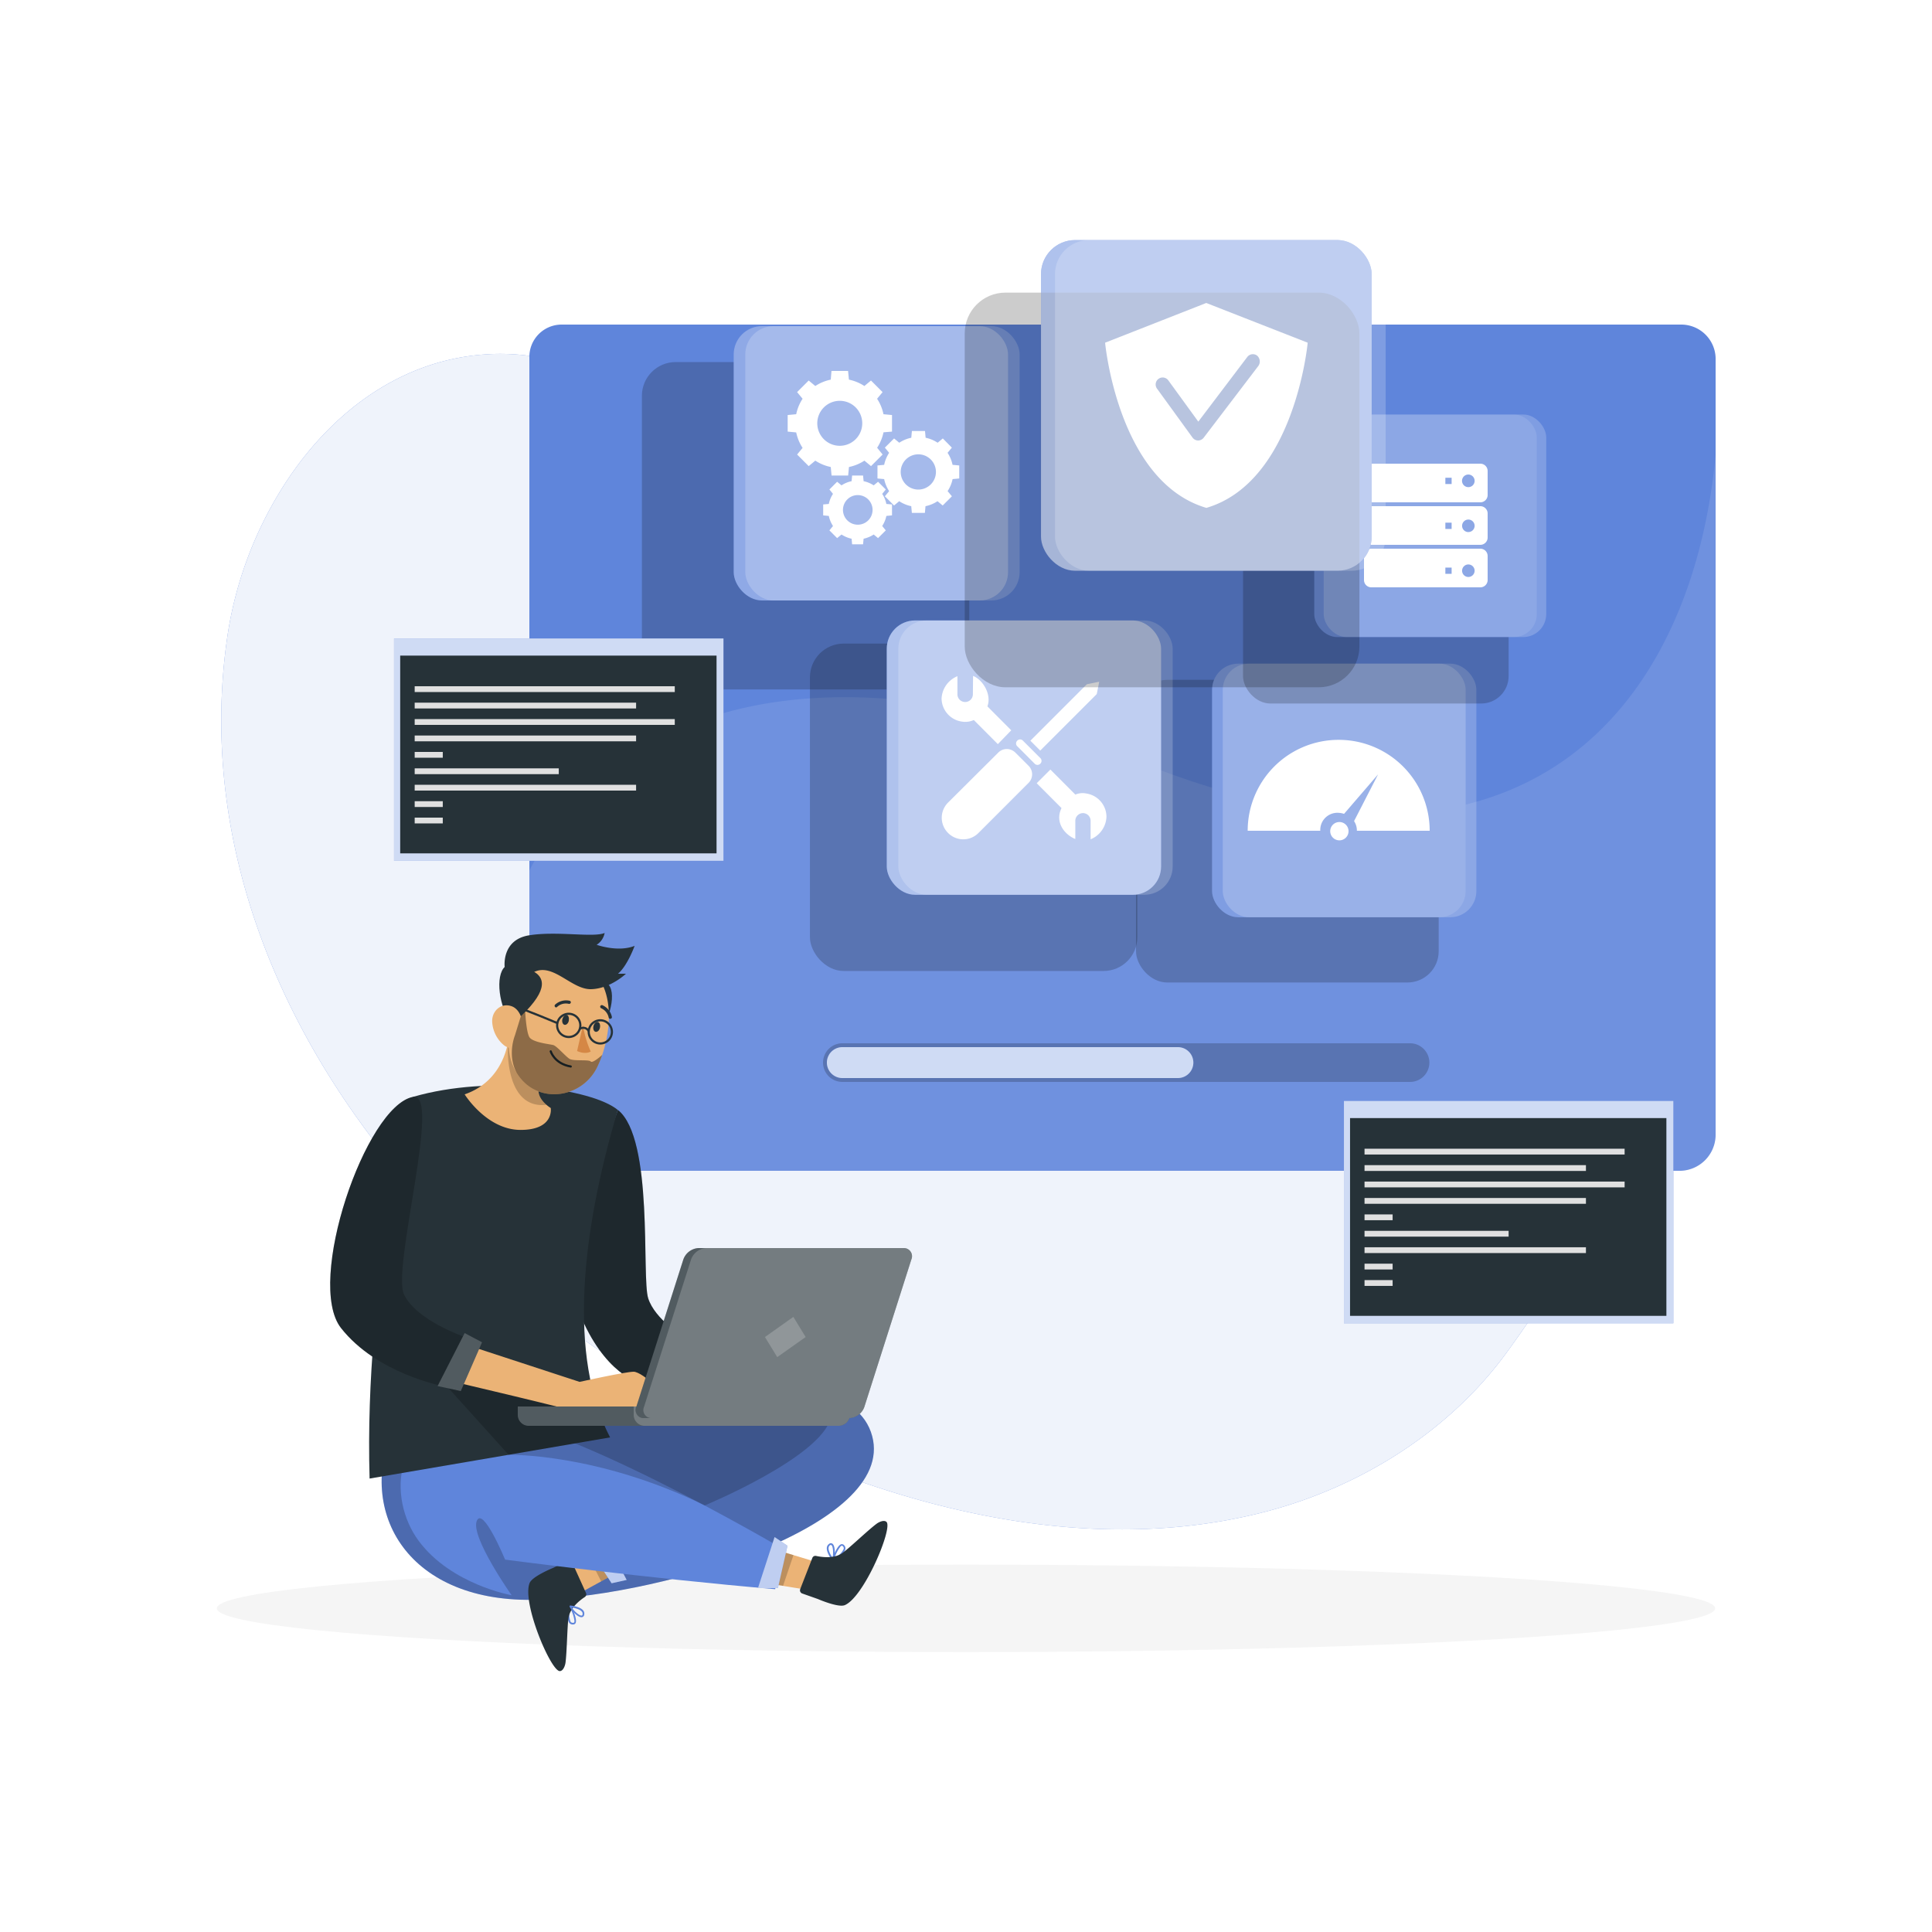 <svg class="animated" id="freepik_stories-operating-system"
    xmlns="http://www.w3.org/2000/svg" viewBox="0 0 500 500" version="1.1"
    xmlns:xlink="http://www.w3.org/1999/xlink"
    xmlns:svgjs="http://svgjs.com/svgjs">
    <style>svg#freepik_stories-operating-system:not(.animated) .animable {opacity: 0;}svg#freepik_stories-operating-system.animated #freepik--Tabs--inject-398 {animation: 6s Infinite  linear floating;animation-delay: 0s;}svg#freepik_stories-operating-system.animated #freepik--Promt-2--inject-398 {animation: 6s Infinite  linear floating;animation-delay: 1.5s;}svg#freepik_stories-operating-system.animated #freepik--Promt-1--inject-398 {animation: 6s Infinite  linear floating;animation-delay: 4.5s;}            @keyframes floating {                0% {                    opacity: 1;                    transform: translateY(0px);                }                50% {                    transform: translateY(-10px);                }                100% {                    opacity: 1;                    transform: translateY(0px);                }            }        </style>
    <g id="freepik--background-simple--inject-398" style="transform-origin: 237.383px 243.695px 0px;" class="animable">
        <path d="M74.52,124c11.63-17.36,28.92-30.51,50.37-32.23C146,90,166.48,100.87,181.41,115c44.4,42,49.19,124.23,112,147.1,26.23,9.55,53.11-2.86,78.77-8.18,20-4.14,40.68,2.71,44.62,25.12,4.39,25-12.7,51.36-26.59,70.6-15.17,21-38.67,35.54-63.61,41.82-52.39,13.2-109.69-5.46-155-31.71A276.44,276.44,0,0,1,132,332.11c-48.66-41-83-103.28-73-168.41A100.12,100.12,0,0,1,74.52,124Z" style="fill: rgb(95, 133, 219); transform-origin: 237.383px 243.695px 0px;" id="el9pkgbgp5c8j" class="animable"></path>
        <g id="elw0uag63a1ej">
            <path d="M74.52,124c11.63-17.36,28.92-30.51,50.37-32.23C146,90,166.48,100.87,181.41,115c44.4,42,49.19,124.23,112,147.1,26.23,9.55,53.11-2.86,78.77-8.18,20-4.14,40.68,2.71,44.62,25.12,4.39,25-12.7,51.36-26.59,70.6-15.17,21-38.67,35.54-63.61,41.82-52.39,13.2-109.69-5.46-155-31.71A276.44,276.44,0,0,1,132,332.11c-48.66-41-83-103.28-73-168.41A100.12,100.12,0,0,1,74.52,124Z" style="fill: rgb(255, 255, 255); opacity: 0.9; isolation: isolate; transform-origin: 237.383px 243.695px 0px;" class="animable"></path>
        </g>
    </g>
    <g id="freepik--Shadow--inject-398" style="transform-origin: 250px 416.24px 0px;" class="animable">
        <ellipse id="freepik--path--inject-398" cx="250" cy="416.24" rx="193.89" ry="11.32" style="fill: rgb(245, 245, 245); transform-origin: 250px 416.24px 0px;" class="animable"></ellipse>
    </g>
    <g id="freepik--Window--inject-398" style="transform-origin: 290.498px 193.5px 0px;" class="animable">
        <path d="M444,92.61V293.86a9.36,9.36,0,0,1-9,9.14H145.39c-4.81,0-8.39-4.32-8.39-9.14V92.61A8.36,8.36,0,0,1,145.39,84H435A8.91,8.91,0,0,1,444,92.61Z" style="fill: rgb(95, 133, 219); transform-origin: 290.498px 193.5px 0px;" id="eluhfyqt7p4cl" class="animable"></path>
        <g id="elcekdqtjiad">
            <path d="M444,117.69V293.86a9.36,9.36,0,0,1-9,9.14H145.39c-4.81,0-8.39-4.32-8.39-9.14V225.29c25.48-49,86.22-56.94,157.33-28.29C395,237.56,437.93,182.51,444,117.69Z" style="fill: rgb(255, 255, 255); opacity: 0.1; isolation: isolate; transform-origin: 290.5px 210.346px 0px;" class="animable"></path>
        </g>
    </g>
    <g id="freepik--Bar--inject-398" style="transform-origin: 291.461px 275px 0px;" class="animable">
        <g id="elads5ome8wkn">
            <path d="M364.92,280H218a5,5,0,0,1-5-5h0a5,5,0,0,1,5-5H364.92a5,5,0,0,1,5,5h0A5,5,0,0,1,364.92,280Z" style="opacity: 0.2; isolation: isolate; transform-origin: 291.461px 275px 0px;" class="animable"></path>
        </g>
        <path d="M218,279a4,4,0,1,1,0-8h86.84a4,4,0,1,1,0,8Z" style="fill: rgb(95, 133, 219); transform-origin: 261.42px 275px 0px;" id="elvjei81sgwp8" class="animable"></path>
        <g id="el0kp0mg7lv7e">
            <path d="M218,279a4,4,0,1,1,0-8h86.84a4,4,0,1,1,0,8Z" style="fill: rgb(255, 255, 255); opacity: 0.7; isolation: isolate; transform-origin: 261.42px 275px 0px;" class="animable"></path>
        </g>
    </g>
    <g id="freepik--Character--inject-398" style="transform-origin: 160.74px 336.965px 0px;" class="animable">
        <g id="freepik--group--inject-398" style="transform-origin: 160.74px 336.965px 0px;" class="animable">
            <path d="M159.93,287.26c9.32,7.49,6.07,43.24,7.82,48.74S177,346,177,346l-10.46,12.25s-8.75-1.52-15.4-15.77S159.93,287.26,159.93,287.26Z" style="fill: rgb(38, 50, 56); transform-origin: 163.238px 322.756px 0px;" id="el9e32ybh4b6" class="animable"></path>
            <g id="eldyc5kd4a0yp">
                <path d="M159.93,287.26c9.32,7.49,6.07,43.24,7.82,48.74S177,346,177,346l-10.46,12.25s-8.75-1.52-15.4-15.77S159.93,287.26,159.93,287.26Z" style="opacity: 0.2; isolation: isolate; transform-origin: 163.238px 322.756px 0px;" class="animable"></path>
            </g>
            <path d="M150,365.75s67-18.69,75.38,4.82S173,412.81,139.37,414,92,391.51,101.92,369.08Z" style="fill: rgb(95, 133, 219); transform-origin: 162.465px 386.375px 0px;" id="eltdscpxydok8" class="animable"></path>
            <g id="elvo4p1km0779">
                <path d="M150,365.75s67-18.69,75.38,4.82S173,412.81,139.37,414,92,391.51,101.92,369.08Z" style="opacity: 0.2; isolation: isolate; transform-origin: 162.465px 386.375px 0px;" class="animable"></path>
            </g>
            <path d="M215.67,403.8a.23.23,0,0,1-.25,0,.17.17,0,0,1-.06-.21c.11-.37,1.23-3.61,2.35-3.95a.74.74,0,0,1,.68.2,1.15,1.15,0,0,1,.39,1.09,3,3,0,0,1-1.05,1.52A12.94,12.94,0,0,1,215.67,403.8Zm.29-.63a4.76,4.76,0,0,0,2.39-2.31.73.73,0,0,0-.28-.74.22.22,0,0,0-.26-.07.61.61,0,0,0-.26.15A9.17,9.17,0,0,0,216,403.17Z" style="fill: rgb(95, 133, 219); transform-origin: 217.074px 401.729px 0px;" id="eloalsu140h4b" class="animable"></path>
            <path d="M215.61,403.84a.2.2,0,0,1-.21-.06c-.11-.09-1.66-2.06-1.4-3.38a1.25,1.25,0,0,1,.53-.81.72.72,0,0,1,.9-.08c.81.57.71,3.19.31,4.19l0,.1Zm-.89-3.85a.82.82,0,0,0-.26.47c-.17.84.61,2.1,1,2.7.25-1.12.17-3-.31-3.29-.05,0-.15-.11-.39.06l-.08.06Z" style="fill: rgb(95, 133, 219); transform-origin: 215.006px 401.617px 0px;" id="elmzjiu8jpmdp" class="animable"></path>
            <path d="M147.4,415.69a.24.24,0,0,1,.18-.17.18.18,0,0,1,.19.11c.2.34,1.73,3.4,1.18,4.44a.68.68,0,0,1-.61.34,1.12,1.12,0,0,1-1.05-.47,3,3,0,0,1-.35-1.82A12.7,12.7,0,0,1,147.4,415.69Zm.24.64a4.83,4.83,0,0,0,0,3.33.74.74,0,0,0,.73.32.25.25,0,0,0,.24-.14,1,1,0,0,0,.07-.29A9.47,9.47,0,0,0,147.64,416.33Z" style="fill: rgb(95, 133, 219); transform-origin: 147.992px 417.969px 0px;" id="elg2atgta4h9q" class="animable"></path>
            <polygon points="163.63 393.07 151.78 401.76 146.09 405.93 149.8 412.42 155.58 409.26 169.69 401.54 163.63 393.07" style="fill: rgb(235, 179, 118); transform-origin: 157.89px 402.745px 0px;" id="elp5wji2czjrk" class="animable"></polygon>
            <path d="M151.64,412.22l-3.58-7.89a.85.85,0,0,0-1.15-.41l-3.86,1.89s-5.37,2.17-6,3.91c-2,5.1,5.49,22.75,7.82,22.76.85,0,1.36-1.32,1.48-2.16.37-2.68.44-9.4.78-11.63.4-2.6,3-4.6,4.25-5.4A.86.86,0,0,0,151.64,412.22Z" style="fill: rgb(38, 50, 56); transform-origin: 144.223px 418.156px 0px;" id="eli5rgomlaq5b" class="animable"></path>
            <path d="M147.41,415.62a.21.21,0,0,1,.19-.11c.14,0,2.63.25,3.4,1.36a1.28,1.28,0,0,1,.2.95.72.72,0,0,1-.57.7c-1,.18-2.78-1.72-3.21-2.7l0-.09A.21.21,0,0,1,147.41,415.62Zm3.37,2.06a.8.8,0,0,0-.15-.52c-.48-.7-1.93-1-2.65-1.15.62,1,2,2.2,2.56,2.09.06,0,.18,0,.23-.32v-.1Z" style="fill: rgb(95, 133, 219); transform-origin: 149.314px 417.021px 0px;" id="el7z1ffef3s2b" class="animable"></path>
            <g id="el1i076i90mds">
                <polygon points="163.63 393.07 151.78 401.76 155.58 409.26 169.69 401.54 163.63 393.07" style="opacity: 0.2; isolation: isolate; transform-origin: 160.735px 401.165px 0px;" class="animable"></polygon>
            </g>
            <polygon points="158.28 409.75 162.18 408.88 155.71 396.52 152.09 400.21 158.28 409.75" style="fill: rgb(95, 133, 219); transform-origin: 157.135px 403.135px 0px;" id="elm8dngou2r8o" class="animable"></polygon>
            <g id="el9fn26hxokj">
                <polygon points="158.28 409.75 162.18 408.88 155.71 396.52 152.09 400.21 158.28 409.75" style="fill: rgb(255, 255, 255); opacity: 0.6; isolation: isolate; transform-origin: 157.135px 403.135px 0px;" class="animable"></polygon>
            </g>
            <polygon points="188.15 408.03 202.65 410.42 209.62 411.57 211.65 404.37 205.35 402.46 189.97 397.78 188.15 408.03" style="fill: rgb(235, 179, 118); transform-origin: 199.9px 404.675px 0px;" id="el0vejfdbwozr" class="animable"></polygon>
            <path d="M210.23,403.2l-3.14,8.07a.87.87,0,0,0,.51,1.12l4.05,1.43s5.31,2.32,7,1.58c5-2.16,12.42-19.84,10.79-21.51-.6-.61-1.89-.05-2.58.46-2.17,1.6-7,6.26-8.85,7.57-2.14,1.54-5.41,1.06-6.83.75A.84.84,0,0,0,210.23,403.2Z" style="fill: rgb(38, 50, 56); transform-origin: 218.354px 404.584px 0px;" id="eld6rrs8oiyyp" class="animable"></path>
            <g id="elh045r3cx9d">
                <polygon points="188.15 408.03 202.65 410.42 205.35 402.46 189.97 397.78 188.15 408.03" style="opacity: 0.2; isolation: isolate; transform-origin: 196.75px 404.1px 0px;" class="animable"></polygon>
            </g>
            <path d="M202.85,401s-60.28-35.56-80.68-34.61S100,387.6,108.41,398.85s24,14,24,14-10.58-15-9.05-19.16,7.36,9.94,7.36,9.94,37.35,4.89,69.89,7.65Z" style="fill: rgb(95, 133, 219); transform-origin: 153.266px 389.611px 0px;" id="el2zfr2o8saps" class="animable"></path>
            <polygon points="203.81 400.04 200.46 397.79 196.16 411 201.32 411 203.81 400.04" style="fill: rgb(95, 133, 219); transform-origin: 199.985px 404.395px 0px;" id="elmupvpuo2htm" class="animable"></polygon>
            <g id="el7j9kd5gz6o2">
                <polygon points="203.81 400.04 200.46 397.79 196.16 411 201.32 411 203.81 400.04" style="fill: rgb(255, 255, 255); opacity: 0.6; isolation: isolate; transform-origin: 199.985px 404.395px 0px;" class="animable"></polygon>
            </g>
            <path d="M157.89,372c-10.91-21-7.44-52.95,2-84.74-6.6-5.51-32.93-9.23-53-3.39,0,0-12.74,47.21-11.24,98.78Z" style="fill: rgb(38, 50, 56); transform-origin: 127.709px 331.783px 0px;" id="elgs98gyncdg" class="animable"></path>
            <path d="M134.73,292.42c-8.77,0-14.48-9.2-14.48-9.2,11.5-4,11.54-16.17,11.54-16.17l4.43,4.33,6.31,6.18c-5.25,3.72-2.77,6.94-1.1,8.37a7.68,7.68,0,0,0,1.1.82S143.5,292.42,134.73,292.42Z" style="fill: rgb(235, 179, 118); transform-origin: 131.406px 279.736px 0px;" id="el02160wagvc29" class="animable"></path>
            <g id="elh0p4p5ypqo">
                <path d="M141.43,285.93c-10.76,1.21-10-14.9-10-14.9a27.39,27.39,0,0,1,4.82.35l6.31,6.18C137.28,281.28,139.76,284.5,141.43,285.93Z" style="opacity: 0.2; isolation: isolate; transform-origin: 136.988px 278.512px 0px;" class="animable"></path>
            </g>
            <path d="M149.83,255c-4.07,1.68-3.29,6.13,3.47,14.24,4.16-3.59,6.42-11.75,4.23-14.37S153.39,253.51,149.83,255Z" style="fill: rgb(38, 50, 56); transform-origin: 152.865px 261.295px 0px;" id="el8u3kgkphpjf" class="animable"></path>
            <path d="M155.85,273v0a28.43,28.43,0,0,1-1.3,3.18c-4,8.19-15.58,9.78-20.7,1.68l-.06-.08c-3.38-5.45-2.11-10.54-.7-19.36a12.2,12.2,0,0,1,19-8.18C158.83,254.93,158.43,265.47,155.85,273Z" style="fill: rgb(235, 179, 118); transform-origin: 144.609px 265.633px 0px;" id="el9iklcsth3jl" class="animable"></path>
            <path d="M145.54,263.75c-.16.71.09,1.37.55,1.47s1-.38,1.12-1.09-.09-1.36-.54-1.47S145.74,263.06,145.54,263.75Z" style="fill: rgb(38, 50, 56); transform-origin: 146.367px 263.938px 0px;" id="elko1cakrzsud" class="animable"></path>
            <path d="M153.58,265.57c-.16.7.09,1.36.56,1.46s1-.37,1.13-1.09-.1-1.37-.56-1.47S153.74,264.86,153.58,265.57Z" style="fill: rgb(38, 50, 56); transform-origin: 154.418px 265.75px 0px;" id="elcz5t00o7598" class="animable"></path>
            <path d="M150.88,265.31a25.88,25.88,0,0,0,2,6.82c-1.54.88-3.53-.13-3.53-.13Z" style="fill: rgb(213, 135, 69); transform-origin: 151.115px 268.9px 0px;" id="el808iwsyphqq" class="animable"></path>
            <path d="M143.91,260.72a.37.37,0,0,1-.25-.12.42.42,0,0,1,0-.6,4.21,4.21,0,0,1,3.77-1,.41.41,0,0,1,.29.5v0a.45.45,0,0,1-.53.29h0a3.35,3.35,0,0,0-3,.79A.44.44,0,0,1,143.91,260.72Z" style="fill: rgb(38, 50, 56); transform-origin: 145.635px 259.807px 0px;" id="elohh0swytrli" class="animable"></path>
            <path d="M157.85,263.68a.45.45,0,0,1-.32-.33,3.39,3.39,0,0,0-1.92-2.4.44.44,0,0,1-.26-.55.43.43,0,0,1,.54-.26,4.23,4.23,0,0,1,2.46,3,.42.42,0,0,1-.31.51h-.19Z" style="fill: rgb(38, 50, 56); transform-origin: 156.846px 261.898px 0px;" id="eln8ddr2c8hps" class="animable"></path>
            <path d="M138.28,251.52c3.75,2.31,2.27,6.58-5.69,13.5-3.55-4.2-4.48-12.63-1.89-14.85S135,249.51,138.28,251.52Z" style="fill: rgb(38, 50, 56); transform-origin: 134.732px 257.053px 0px;" id="el42z5mu2wvrj" class="animable"></path>
            <path d="M127.38,264.48a8.46,8.46,0,0,0,2.83,5.84c2.24,2,4.63.26,5.08-2.52.41-2.51-.28-6.55-3-7.43S127.23,261.73,127.38,264.48Z" style="fill: rgb(235, 179, 118); transform-origin: 131.385px 265.68px 0px;" id="elhul81fpmomg" class="animable"></path>
            <path d="M142.53,272.09s.92,3.18,5.18,3.92" style="fill: none; stroke: rgb(38, 50, 56); stroke-linecap: round; stroke-linejoin: round; stroke-width: 0.557px; transform-origin: 145.121px 274.051px 0px;" id="eludgkn18am4" class="animable"></path>
            <path d="M150.19,265.37a3,3,0,1,1-3-3A3,3,0,0,1,150.19,265.37Z" style="fill: none; stroke: rgb(38, 50, 56); stroke-linecap: round; stroke-linejoin: round; stroke-width: 0.557px; transform-origin: 147.191px 265.371px 0px;" id="el4fi5qcmp9u" class="animable"></path>
            <path d="M158.36,267.05a3,3,0,1,1-3-3A3,3,0,0,1,158.36,267.05Z" style="fill: none; stroke: rgb(38, 50, 56); stroke-linecap: round; stroke-linejoin: round; stroke-width: 0.557px; transform-origin: 155.359px 267.051px 0px;" id="elsmhrm3jgd9d" class="animable"></path>
            <path d="M150.19,266.19a1.6,1.6,0,0,1,2.11.56" style="fill: none; stroke: rgb(38, 50, 56); stroke-linecap: round; stroke-linejoin: round; stroke-width: 0.557px; transform-origin: 151.246px 266.375px 0px;" id="elk0f3p8gfm5j" class="animable"></path>
            <path d="M144.19,264.75s-8.69-3.66-10.31-4" style="fill: none; stroke: rgb(38, 50, 56); stroke-linecap: round; stroke-linejoin: round; stroke-width: 0.557px; transform-origin: 139.035px 262.75px 0px;" id="elc251n2hpz2p" class="animable"></path>
            <path d="M130.61,250.29s-.9-7.06,6.31-8.23,16.64.64,19.56-.61a4.59,4.59,0,0,1-2.07,3.06s5.5,2,9.83.28c0,0-1.88,5.21-4.31,7.21H162s-4.1,3.92-9.09,4-9.69-6.79-14.63-4.48S130.61,250.29,130.61,250.29Z" style="fill: rgb(38, 50, 56); transform-origin: 147.406px 248.725px 0px;" id="el0fxyadbyhfd" class="animable"></path>
            <g id="elg6kmyfnzenu">
                <path d="M155.85,273v0a28.43,28.43,0,0,1-1.3,3.18c-4,8.19-15.58,9.78-20.7,1.68l-.06-.08c-2.64-4.69-.53-9.81-.53-9.81l1.54-5,1.12-1.11s.26,5.07,1.05,6.5,5.29,1.85,6.21,2.1,3.1,2.85,4.18,3.55,5,.12,5.51.7S155.85,273,155.85,273Z" style="opacity: 0.4; isolation: isolate; transform-origin: 144.156px 272.525px 0px;" class="animable"></path>
            </g>
            <g id="eleaavlqgx5ie">
                <path d="M110.89,353.5l20.74,23s22.92-.51,50.76,13.1c0,0,29.87-12.34,32.62-22.59s-62.71-3-62.71-3Z" style="opacity: 0.2; isolation: isolate; transform-origin: 162.994px 371.551px 0px;" class="animable"></path>
            </g>
            <path d="M116.75,346.75,150,357.63S161.88,355,164,355s10.33,6.67,5.69,9-17.31,2.63-18.69,1.88-38.25-9.38-38.25-9.38Z" style="fill: rgb(235, 179, 118); transform-origin: 141.92px 356.498px 0px;" id="elxsyhzq6l8r" class="animable"></path>
            <path d="M106.89,283.87c7.52-1.46-5.53,44.38-2.33,51.13s15.69,11,15.69,11l-5.75,12.69s-17-3.21-26.25-15S94.61,286.25,106.89,283.87Z" style="fill: rgb(38, 50, 56); transform-origin: 102.85px 321.264px 0px;" id="elhq4f1esv0ep" class="animable"></path>
            <g id="elym20wt5585m">
                <path d="M106.89,283.87c7.52-1.46-5.53,44.38-2.33,51.13s15.69,11,15.69,11l-5.75,12.69s-17-3.21-26.25-15S94.61,286.25,106.89,283.87Z" style="opacity: 0.2; isolation: isolate; transform-origin: 102.85px 321.264px 0px;" class="animable"></path>
            </g>
            <polygon points="120.25 345 113.25 358.71 119.25 360 124.75 347.38 120.25 345" style="fill: rgb(38, 50, 56); transform-origin: 119px 352.5px 0px;" id="eldc2gvtwbzr" class="animable"></polygon>
            <g id="elznmne1clxjp">
                <polygon points="120.25 345 113.25 358.71 119.25 360 124.75 347.38 120.25 345" style="fill: rgb(255, 255, 255); opacity: 0.2; isolation: isolate; transform-origin: 119px 352.5px 0px;" class="animable"></polygon>
            </g>
            <path d="M134,364v2.18a2.83,2.83,0,0,0,2.7,2.82h80.39a3,3,0,0,0,2.91-2.82V364Z" style="fill: rgb(38, 50, 56); transform-origin: 177px 366.5px 0px;" id="ele941v8rgdpm" class="animable"></path>
            <g id="eltww9e05bs6n">
                <path d="M134,364v2.18a2.83,2.83,0,0,0,2.7,2.82h80.39a3,3,0,0,0,2.91-2.82V364Z" style="fill: rgb(255, 255, 255); opacity: 0.2; isolation: isolate; transform-origin: 177px 366.5px 0px;" class="animable"></path>
            </g>
            <g id="elmcbssl96tl">
                <path d="M164,364v2.18a2.84,2.84,0,0,0,2.71,2.82h50.38a3,3,0,0,0,2.91-2.82V364Z" style="fill: rgb(255, 255, 255); opacity: 0.2; isolation: isolate; transform-origin: 192px 366.5px 0px;" class="animable"></path>
            </g>
            <path d="M166.71,367h53.11a4.33,4.33,0,0,0,3.86-2.85l12.18-38.21a2.11,2.11,0,0,0-2-2.94H180.71a4.44,4.44,0,0,0-3.86,2.94L164.67,364.1A2.08,2.08,0,0,0,166.71,367Z" style="fill: rgb(38, 50, 56); transform-origin: 200.266px 345.002px 0px;" id="elhqcosbb30au" class="animable"></path>
            <g id="elg3xvextpvyn">
                <path d="M166.71,367h53.11a4.33,4.33,0,0,0,3.86-2.85l12.18-38.21a2.11,2.11,0,0,0-2-2.94H180.71a4.44,4.44,0,0,0-3.86,2.94L164.67,364.1A2.08,2.08,0,0,0,166.71,367Z" style="fill: rgb(255, 255, 255); opacity: 0.2; isolation: isolate; transform-origin: 200.266px 345.002px 0px;" class="animable"></path>
            </g>
            <g id="elmyv5iuaumh">
                <path d="M168.71,367h51.11a4.33,4.33,0,0,0,3.86-2.85l12.18-38.21a2.11,2.11,0,0,0-2-2.94H182.71a4.44,4.44,0,0,0-3.86,2.94L166.67,364.1A2.08,2.08,0,0,0,168.71,367Z" style="fill: rgb(255, 255, 255); opacity: 0.2; isolation: isolate; transform-origin: 201.266px 345.002px 0px;" class="animable"></path>
            </g>
            <g id="elq753kner2k">
                <polygon points="205.32 340.81 197.97 346.02 201.15 351.22 208.5 346.02 205.32 340.81" style="fill: rgb(255, 255, 255); opacity: 0.2; isolation: isolate; transform-origin: 203.235px 346.015px 0px;" class="animable"></polygon>
            </g>
        </g>
    </g>
    <g id="freepik--Tabs--inject-398" style="transform-origin: 283.14px 158.2px 0px;" class="animable">
        <g id="elxvctzdoznq9">
            <rect x="166.12" y="93.7" width="84.73" height="84.73" rx="8.74" style="opacity: 0.2; isolation: isolate; transform-origin: 208.485px 136.065px 0px;" class="animable"></rect>
        </g>
        <rect x="189.88" y="84.4" width="71" height="71" rx="7.33" style="fill: rgb(95, 133, 219); isolation: isolate; transform-origin: 225.38px 119.9px 0px;" id="el1ry4rgmo3la" class="animable"></rect>
        <g id="el6iecxgyf8fl">
            <rect x="189.88" y="84.4" width="71" height="71" rx="7.33" style="fill: rgb(255, 255, 255); opacity: 0.3; isolation: isolate; transform-origin: 225.38px 119.9px 0px;" class="animable"></rect>
        </g>
        <path d="M230.85,111.7v-4.29l-2.21-.21a11.4,11.4,0,0,0-1.65-4l1.42-1.72-3-3-1.71,1.42a11.53,11.53,0,0,0-4-1.65L219.48,96h-4.29L215,98.25a11.53,11.53,0,0,0-4,1.65l-1.71-1.42-3,3,1.42,1.72a11.4,11.4,0,0,0-1.65,4l-2.21.21v4.29l2.21.21a11.53,11.53,0,0,0,1.65,4l-1.42,1.72,3,3,1.71-1.42a11.53,11.53,0,0,0,4,1.65l.21,2.21h4.29l.21-2.21a11.53,11.53,0,0,0,4-1.65l1.71,1.42,3-3L227,115.88a11.53,11.53,0,0,0,1.65-4Zm-13.51,3.67a5.82,5.82,0,1,1,5.81-5.81A5.82,5.82,0,0,1,217.34,115.37Z" style="fill: rgb(255, 255, 255); transform-origin: 217.352px 109.535px 0px;" id="elklm5c65alb" class="animable"></path>
        <path d="M248.25,123.83v-3.37l-1.73-.16a8.92,8.92,0,0,0-1.29-3.11l1.11-1.34L244,113.47l-1.34,1.11a8.92,8.92,0,0,0-3.11-1.29l-.16-1.74H236l-.16,1.74a8.92,8.92,0,0,0-3.11,1.29l-1.34-1.11L229,115.85l1.11,1.34a8.92,8.92,0,0,0-1.29,3.11l-1.73.16v3.37l1.73.16a8.92,8.92,0,0,0,1.29,3.11L229,128.44l2.38,2.38,1.34-1.11a8.92,8.92,0,0,0,3.11,1.29l.16,1.73h3.37l.16-1.73a8.92,8.92,0,0,0,3.11-1.29l1.34,1.11,2.38-2.38-1.11-1.34a8.92,8.92,0,0,0,1.29-3.11Zm-10.59,2.87a4.56,4.56,0,1,1,4.56-4.56A4.56,4.56,0,0,1,237.66,126.7Z" style="fill: rgb(255, 255, 255); transform-origin: 237.67px 122.141px 0px;" id="elyp9q5vib3ze" class="animable"></path>
        <path d="M230.85,133.38v-2.83l-1.46-.13a7.44,7.44,0,0,0-1.08-2.61l.93-1.13-2-2-1.13.93a7.6,7.6,0,0,0-2.61-1.08l-.14-1.46h-2.83l-.14,1.46a7.6,7.6,0,0,0-2.61,1.08l-1.13-.93-2,2,.93,1.13a7.44,7.44,0,0,0-1.08,2.61l-1.46.13v2.83l1.46.14a7.6,7.6,0,0,0,1.08,2.61l-.93,1.13,2,2,1.13-.93a7.82,7.82,0,0,0,2.61,1.09l.14,1.45h2.83l.14-1.45a7.82,7.82,0,0,0,2.61-1.09l1.13.93,2-2-.93-1.13a7.6,7.6,0,0,0,1.08-2.61ZM222,135.79a3.83,3.83,0,1,1,3.82-3.82A3.82,3.82,0,0,1,222,135.79Z" style="fill: rgb(255, 255, 255); transform-origin: 221.945px 131.971px 0px;" id="elvynvf0t0hbp" class="animable"></path>
        <g id="ele7u3zoalpp8">
            <rect x="192.88" y="84.4" width="71" height="71" rx="7.33" style="fill: rgb(255, 255, 255); opacity: 0.2; isolation: isolate; transform-origin: 228.38px 119.9px 0px;" class="animable"></rect>
        </g>
        <g id="elxlk92yabi6n">
            <rect x="294" y="175.94" width="78.33" height="78.33" rx="8.08" style="opacity: 0.2; isolation: isolate; transform-origin: 333.165px 215.105px 0px;" class="animable"></rect>
        </g>
        <rect x="313.68" y="171.75" width="65.63" height="65.63" rx="6.77" style="fill: rgb(95, 133, 219); isolation: isolate; transform-origin: 346.495px 204.565px 0px;" id="elo34qrmsc22k" class="animable"></rect>
        <g id="eluezzklvy6fl">
            <rect x="313.68" y="171.75" width="65.63" height="65.63" rx="6.77" style="fill: rgb(255, 255, 255); opacity: 0.2; isolation: isolate; transform-origin: 346.495px 204.565px 0px;" class="animable"></rect>
        </g>
        <path d="M349,215.11a2.37,2.37,0,1,1-2.36-2.37A2.37,2.37,0,0,1,349,215.11Z" style="fill: rgb(255, 255, 255); transform-origin: 346.629px 215.109px 0px;" id="ell0qu4qi5e1o" class="animable"></path>
        <path d="M346.43,191.47A23.52,23.52,0,0,0,322.9,215h18.79a4.43,4.43,0,0,1,4.74-4.64,5.11,5.11,0,0,1,1.41.27l8.81-10.23-6.22,12.1a4.46,4.46,0,0,1,.73,2.5H370A23.53,23.53,0,0,0,346.43,191.47Z" style="fill: rgb(255, 255, 255); transform-origin: 346.449px 203.234px 0px;" id="els4rbje9l9m" class="animable"></path>
        <g id="elbhlj4nbqwxd">
            <rect x="316.45" y="171.75" width="65.63" height="65.63" rx="6.77" style="fill: rgb(255, 255, 255); opacity: 0.2; isolation: isolate; transform-origin: 349.265px 204.565px 0px;" class="animable"></rect>
        </g>
        <g id="elcrulboqouxa">
            <rect x="321.7" y="113.34" width="68.73" height="68.73" rx="7.09" style="opacity: 0.2; isolation: isolate; transform-origin: 356.065px 147.705px 0px;" class="animable"></rect>
        </g>
        <rect x="340.13" y="107.28" width="57.59" height="57.59" rx="5.94" style="fill: rgb(95, 133, 219); isolation: isolate; transform-origin: 368.925px 136.075px 0px;" id="elue0vocjdtbf" class="animable"></rect>
        <g id="el8zx4gk2z50g">
            <rect x="340.13" y="107.28" width="57.59" height="57.59" rx="5.94" style="fill: rgb(255, 255, 255); opacity: 0.1; isolation: isolate; transform-origin: 368.925px 136.075px 0px;" class="animable"></rect>
        </g>
        <path d="M385,121.89a1.89,1.89,0,0,0-1.89-1.89H354.89a1.89,1.89,0,0,0-1.89,1.89v6.22a1.89,1.89,0,0,0,1.89,1.89h28.22a1.89,1.89,0,0,0,1.89-1.89Zm-9.32,3.37h-1.62v-1.62h1.62Zm4.33.81a1.63,1.63,0,1,1,1.62-1.62A1.62,1.62,0,0,1,380,126.07Z" style="fill: rgb(255, 255, 255); transform-origin: 369px 125px 0px;" id="elurvqrh8p5sk" class="animable"></path>
        <path d="M385,132.89a1.89,1.89,0,0,0-1.89-1.89H354.89a1.89,1.89,0,0,0-1.89,1.89v6.22a1.89,1.89,0,0,0,1.89,1.89h28.22a1.89,1.89,0,0,0,1.89-1.89Zm-9.32,4h-1.62v-1.62h1.62Zm4.33.81a1.62,1.62,0,1,1,1.62-1.62A1.61,1.61,0,0,1,380,137.69Z" style="fill: rgb(255, 255, 255); transform-origin: 369px 136px 0px;" id="elzu71abwbrhm" class="animable"></path>
        <path d="M385,143.89a1.89,1.89,0,0,0-1.89-1.89H354.89a1.89,1.89,0,0,0-1.89,1.89v6.22a1.89,1.89,0,0,0,1.89,1.89h28.22a1.89,1.89,0,0,0,1.89-1.89Zm-9.32,4.62h-1.62v-1.62h1.62Zm4.33.81a1.62,1.62,0,1,1,1.62-1.62A1.62,1.62,0,0,1,380,149.32Z" style="fill: rgb(255, 255, 255); transform-origin: 369px 147px 0px;" id="elfnk6ievkeyj" class="animable"></path>
        <g id="ell8yw8mtgt1q">
            <rect x="342.57" y="107.28" width="57.59" height="57.59" rx="5.94" style="fill: rgb(255, 255, 255); opacity: 0.2; isolation: isolate; transform-origin: 371.365px 136.075px 0px;" class="animable"></rect>
        </g>
        <g id="elwq1gpycda4o">
            <rect x="209.61" y="166.56" width="84.73" height="84.73" rx="8.74" style="opacity: 0.2; isolation: isolate; transform-origin: 251.975px 208.925px 0px;" class="animable"></rect>
        </g>
        <rect x="229.49" y="160.57" width="71" height="71" rx="7.33" style="fill: rgb(95, 133, 219); isolation: isolate; transform-origin: 264.99px 196.07px 0px;" id="el05habwtfli4h" class="animable"></rect>
        <g id="elg1t0dogqypv">
            <rect x="229.49" y="160.57" width="71" height="71" rx="7.33" style="fill: rgb(255, 255, 255); opacity: 0.5; isolation: isolate; transform-origin: 264.99px 196.07px 0px;" class="animable"></rect>
        </g>
        <path d="M245.35,215.56h0a5.55,5.55,0,0,1,0-7.85l13-12.94a3.11,3.11,0,0,1,4.42,0l3.42,3.41a3.12,3.12,0,0,1,0,4.43l-12.95,12.95A5.53,5.53,0,0,1,245.35,215.56Z" style="fill: rgb(255, 255, 255); transform-origin: 255.418px 205.531px 0px;" id="el1236zilk319n" class="animable"></path>
        <polygon points="269.21 194.25 266.66 191.7 281.29 177.07 284.48 176.43 283.84 179.62 269.21 194.25" style="fill: rgb(255, 255, 255); transform-origin: 275.57px 185.34px 0px;" id="elpry3nnmwyj" class="animable"></polygon>
        <path d="M267.77,197.64l-4.5-4.51a1,1,0,0,1,0-1.45h0a1,1,0,0,1,1.46,0l4.5,4.5a1,1,0,0,1,0,1.46h0A1,1,0,0,1,267.77,197.64Z" style="fill: rgb(255, 255, 255); transform-origin: 266.252px 194.66px 0px;" id="elr63hnve06g" class="animable"></path>
        <path d="M261.71,189l-6.17-6.19c1.15-3.09-1.18-6.89-3.71-7.89l-.05,4.76a2,2,0,0,1-2,2,2,2,0,0,1-2-2V175a6.58,6.58,0,0,0-4.1,5.76,6.11,6.11,0,0,0,5.34,6,5.27,5.27,0,0,0,3-.42l6.22,6.24Z" style="fill: rgb(255, 255, 255); transform-origin: 252.695px 183.75px 0px;" id="elabxq38pwhb8" class="animable"></path>
        <path d="M282.25,212.48v4.73a6.58,6.58,0,0,0,4.1-5.76,6.12,6.12,0,0,0-5.2-6.09,4.81,4.81,0,0,0-2.85.28l-6.46-6.48-3.54,3.54,6.42,6.43c-1.86,3.8,1,7,3.57,8v-4.7a2,2,0,0,1,2-2A2,2,0,0,1,282.25,212.48Z" style="fill: rgb(255, 255, 255); transform-origin: 277.326px 208.186px 0px;" id="elryipfomf8b8" class="animable"></path>
        <g id="el30fj4pufdky">
            <rect x="232.49" y="160.57" width="71" height="71" rx="7.33" style="fill: rgb(255, 255, 255); opacity: 0.2; isolation: isolate; transform-origin: 267.99px 196.07px 0px;" class="animable"></rect>
        </g>
        <g id="el6caojp7rcet">
            <rect x="269.41" y="62.13" width="85.58" height="85.58" rx="8.83" style="fill: rgb(95, 133, 219); isolation: isolate; transform-origin: 312.2px 104.92px 0px; transform: rotate(180deg);" class="animable"></rect>
        </g>
        <g id="el6nyt96e5k0w">
            <rect x="249.67" y="75.73" width="102.14" height="102.14" rx="10.54" style="opacity: 0.2; isolation: isolate; transform-origin: 300.74px 126.8px 0px;" class="animable"></rect>
        </g>
        <g id="el71rtixqo3sk">
            <rect x="269.41" y="62.13" width="85.58" height="85.58" rx="8.83" style="fill: rgb(255, 255, 255); opacity: 0.5; isolation: isolate; transform-origin: 312.2px 104.92px 0px; transform: rotate(180deg);" class="animable"></rect>
        </g>
        <path d="M312.18,78.41,286,88.69s3.31,36,26.21,42.75c22.91-6.75,26.22-42.75,26.22-42.75Zm-.66,34.86a1.85,1.85,0,0,1-1.45.73h0a1.82,1.82,0,0,1-1.45-.76l-9.19-12.67a1.81,1.81,0,1,1,2.93-2.13l7.76,10.68L322.8,92.38a1.81,1.81,0,0,1,2.53-.35,2,2,0,0,1,.35,2.65Z" style="fill: rgb(255, 255, 255); transform-origin: 312.215px 104.926px 0px;" id="elfwci25s5ob" class="animable"></path>
        <g id="el46d6entnchr">
            <rect x="273.03" y="62.13" width="85.58" height="85.58" rx="8.83" style="fill: rgb(255, 255, 255); opacity: 0.2; isolation: isolate; transform-origin: 315.82px 104.92px 0px; transform: rotate(180deg);" class="animable"></rect>
        </g>
    </g>
    <g id="freepik--Promt-2--inject-398" style="transform-origin: 390.435px 313.695px 0px;" class="animable">
        <rect x="347.81" y="284.93" width="85.25" height="57.53" style="fill: rgb(95, 133, 219); transform-origin: 390.435px 313.695px 0px;" id="elykfzhfd5nnj" class="animable"></rect>
        <g id="elwctexfpcbv">
            <rect x="347.81" y="284.93" width="85.25" height="57.53" style="fill: rgb(255, 255, 255); opacity: 0.7; isolation: isolate; transform-origin: 390.435px 313.695px 0px;" class="animable"></rect>
        </g>
        <rect x="349.39" y="289.36" width="81.87" height="51.18" style="fill: rgb(38, 50, 56); transform-origin: 390.325px 314.95px 0px;" id="el1et5qua9xju" class="animable"></rect>
        <rect x="353.14" y="297.29" width="67.31" height="1.5" style="fill: rgb(224, 224, 224); transform-origin: 386.795px 298.04px 0px;" id="elsdzr9awdxjb" class="animable"></rect>
        <rect x="353.14" y="301.54" width="57.3" height="1.5" style="fill: rgb(224, 224, 224); transform-origin: 381.79px 302.29px 0px;" id="eldibzn1xg09t" class="animable"></rect>
        <rect x="353.14" y="305.79" width="67.31" height="1.5" style="fill: rgb(224, 224, 224); transform-origin: 386.795px 306.54px 0px;" id="elemhjcaapytr" class="animable"></rect>
        <rect x="353.14" y="310.04" width="57.3" height="1.5" style="fill: rgb(224, 224, 224); transform-origin: 381.79px 310.79px 0px;" id="elau9ipu8hij9" class="animable"></rect>
        <rect x="353.14" y="314.29" width="7.27" height="1.5" style="fill: rgb(224, 224, 224); transform-origin: 356.775px 315.04px 0px;" id="el7w4q3hoowlu" class="animable"></rect>
        <rect x="353.14" y="318.54" width="37.29" height="1.5" style="fill: rgb(224, 224, 224); transform-origin: 371.785px 319.29px 0px;" id="elzqrnexrbbld" class="animable"></rect>
        <rect x="353.14" y="322.79" width="57.3" height="1.5" style="fill: rgb(224, 224, 224); transform-origin: 381.79px 323.54px 0px;" id="elw866edtbqv" class="animable"></rect>
        <rect x="353.14" y="327.04" width="7.27" height="1.5" style="fill: rgb(224, 224, 224); transform-origin: 356.775px 327.79px 0px;" id="eldxnh2a1b8om" class="animable"></rect>
        <rect x="353.14" y="331.29" width="7.27" height="1.5" style="fill: rgb(224, 224, 224); transform-origin: 356.775px 332.04px 0px;" id="elrsbne5yyf2" class="animable"></rect>
    </g>
    <g id="freepik--Promt-1--inject-398" style="transform-origin: 144.605px 194.005px 0px;" class="animable">
        <rect x="101.98" y="165.24" width="85.25" height="57.53" style="fill: rgb(95, 133, 219); transform-origin: 144.605px 194.005px 0px;" id="elglkgy7o5o4n" class="animable"></rect>
        <g id="elnb7tyo0vnl">
            <rect x="101.98" y="165.24" width="85.25" height="57.53" style="fill: rgb(255, 255, 255); opacity: 0.7; isolation: isolate; transform-origin: 144.605px 194.005px 0px;" class="animable"></rect>
        </g>
        <rect x="103.57" y="169.67" width="81.87" height="51.18" style="fill: rgb(38, 50, 56); transform-origin: 144.505px 195.26px 0px;" id="el55gk8h2ei5" class="animable"></rect>
        <rect x="107.32" y="177.6" width="67.31" height="1.5" style="fill: rgb(224, 224, 224); transform-origin: 140.975px 178.35px 0px;" id="el9nsg49p7uue" class="animable"></rect>
        <rect x="107.32" y="181.85" width="57.3" height="1.5" style="fill: rgb(224, 224, 224); transform-origin: 135.97px 182.6px 0px;" id="elyr4e3pv0k0s" class="animable"></rect>
        <rect x="107.32" y="186.1" width="67.31" height="1.5" style="fill: rgb(224, 224, 224); transform-origin: 140.975px 186.85px 0px;" id="el5x2yj8puvcq" class="animable"></rect>
        <rect x="107.32" y="190.35" width="57.3" height="1.5" style="fill: rgb(224, 224, 224); transform-origin: 135.97px 191.1px 0px;" id="elok9lcxpnda8" class="animable"></rect>
        <rect x="107.32" y="194.6" width="7.27" height="1.5" style="fill: rgb(224, 224, 224); transform-origin: 110.955px 195.35px 0px;" id="elctawjqz2qci" class="animable"></rect>
        <rect x="107.32" y="198.85" width="37.29" height="1.5" style="fill: rgb(224, 224, 224); transform-origin: 125.965px 199.6px 0px;" id="elojt255uq8dh" class="animable"></rect>
        <rect x="107.32" y="203.1" width="57.3" height="1.5" style="fill: rgb(224, 224, 224); transform-origin: 135.97px 203.85px 0px;" id="elk3mtvace87h" class="animable"></rect>
        <rect x="107.32" y="207.35" width="7.27" height="1.5" style="fill: rgb(224, 224, 224); transform-origin: 110.955px 208.1px 0px;" id="el3p7nnlnu1gc" class="animable"></rect>
        <rect x="107.32" y="211.6" width="7.27" height="1.5" style="fill: rgb(224, 224, 224); transform-origin: 110.955px 212.35px 0px;" id="elzc2b50woqg" class="animable"></rect>
    </g>
    <defs>
        <filter id="active" height="200%">
            <feMorphology in="SourceAlpha" result="DILATED" operator="dilate" radius="2"></feMorphology>
            <feFlood flood-color="#32DFEC" flood-opacity="1" result="PINK"></feFlood>
            <feComposite in="PINK" in2="DILATED" operator="in" result="OUTLINE"></feComposite>
            <feMerge>
                <feMergeNode in="OUTLINE"></feMergeNode>
                <feMergeNode in="SourceGraphic"></feMergeNode>
            </feMerge>
        </filter>
        <filter id="hover" height="200%">
            <feMorphology in="SourceAlpha" result="DILATED" operator="dilate" radius="2"></feMorphology>
            <feFlood flood-color="#ff0000" flood-opacity="0.5" result="PINK"></feFlood>
            <feComposite in="PINK" in2="DILATED" operator="in" result="OUTLINE"></feComposite>
            <feMerge>
                <feMergeNode in="OUTLINE"></feMergeNode>
                <feMergeNode in="SourceGraphic"></feMergeNode>
            </feMerge>
            <feColorMatrix type="matrix" values="0   0   0   0   0                0   1   0   0   0                0   0   0   0   0                0   0   0   1   0 "></feColorMatrix>
        </filter>
    </defs>
</svg>